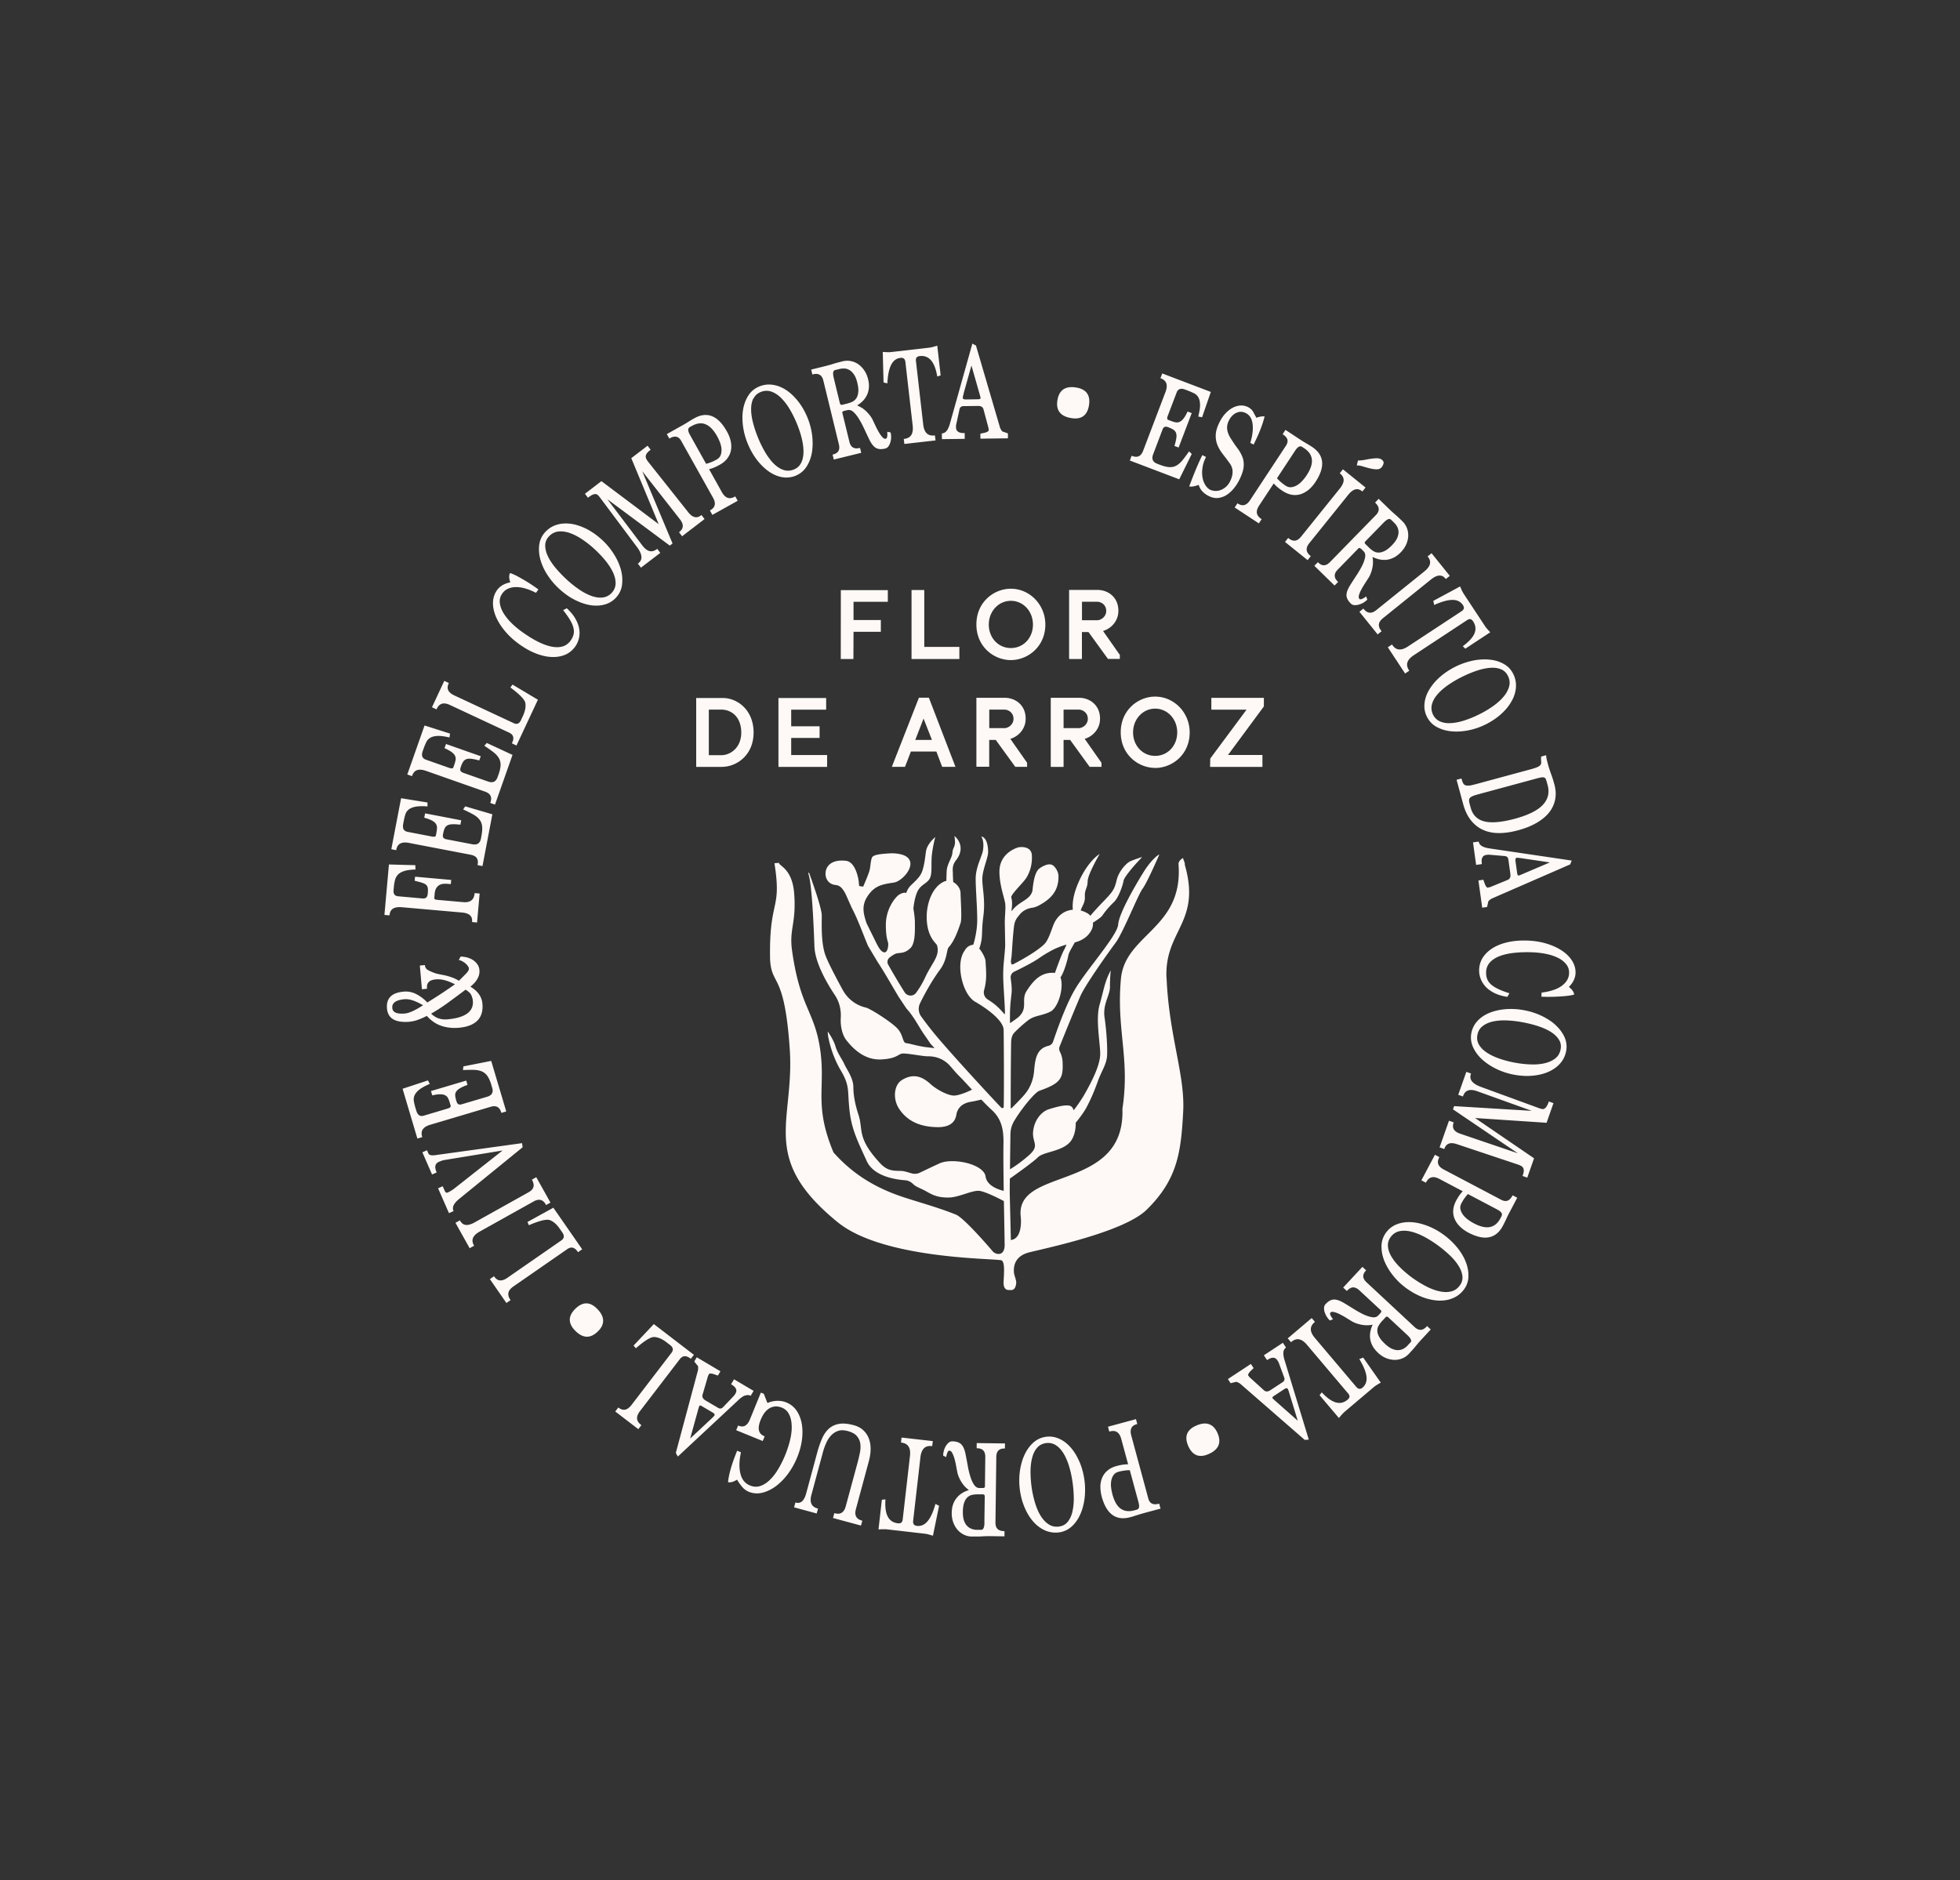 <svg id="Calque_1" xmlns="http://www.w3.org/2000/svg" viewBox="0 0 325.76 312.5"><rect x="0" y="0" width="325.76" height="312.5" fill="#333333" stroke="none"/><path d="M147.56 100.02v-1.94h-7.81l-.01 11.37v.08h2.1l.02-4.52h4.54v-1.96h-4.54v-3.03h5.7zm11.89 7.5h-5.83v-9.45h-2.12v11.46h7.95v-2.01zm2.83-3.73c0 3.71 2.91 5.92 5.72 5.92s5.74-2.21 5.74-5.91c0-3.28-2.58-5.95-5.74-5.95-2.81 0-5.72 2.22-5.72 5.93zm5.73-3.93c2.06 0 3.67 1.74 3.67 3.95s-1.58 3.9-3.67 3.9-3.67-1.71-3.67-3.9 1.61-3.95 3.67-3.95zm9.7 9.59v.08h2.11v-4.48h1.09l3.22 4.44.02.03h1.97v-.67l-2.79-3.98c1.25-.36 2.55-1.55 2.55-3.36 0-2.27-1.74-3.46-3.46-3.46h-4.73v11.38zm2.11-9.44h2.49c.75 0 1.55.54 1.55 1.53 0 .91-.81 1.55-1.53 1.55h-2.5v-3.08zm-59.71 16h-4.4v11.45h4.22c2.58 0 5.32-2 5.32-5.71s-2.65-5.74-5.14-5.74zm-.26 9.51h-2.04v-7.58h2.07c1.65 0 3.32 1.18 3.32 3.83 0 2.44-1.73 3.75-3.35 3.75zm17.46-7.57v-1.94h-7.93v11.45h8.09v-1.97h-5.97v-2.84h4.72v-1.94h-4.72v-2.76h5.81zm15.42-1.99l-4.46 11.38-.04.11h2.18l.1-.25c.23-.58.46-1.19.68-1.76l.2-.53h4.24l.96 2.54h2.21l-4.4-11.44-.02-.05h-1.63zm2.16 7.02h-2.77l1.38-3.55 1.39 3.55zm9.52 4.48v-4.48h1.09l3.22 4.44.02.03h1.97v-.67l-2.79-3.98c1.25-.36 2.55-1.55 2.55-3.36 0-2.27-1.74-3.46-3.46-3.46h-4.73v11.38l.01.08h2.11zm0-9.52h2.49c.75 0 1.55.54 1.55 1.53 0 .91-.81 1.55-1.53 1.55h-2.5v-3.08zm10.25 9.52h2.11v-4.48h1.09l3.22 4.44.02.03h1.97v-.67l-2.79-3.98c1.25-.36 2.55-1.55 2.55-3.36 0-2.27-1.74-3.46-3.46-3.46h-4.73v11.38l.01.08zm2.1-9.52h2.49c.75 0 1.55.54 1.55 1.53 0 .91-.81 1.55-1.53 1.55h-2.5v-3.08zm15.23 9.7c2.82 0 5.74-2.21 5.74-5.91 0-3.28-2.58-5.95-5.74-5.95-2.81 0-5.72 2.22-5.72 5.93s2.91 5.92 5.72 5.92zm0-9.86c2.06 0 3.67 1.74 3.67 3.95s-1.58 3.9-3.67 3.9-3.67-1.71-3.67-3.9 1.61-3.95 3.67-3.95zm18.07-.36v-1.43h-8.73v1.96h5.85l-6.02 8.11-.01.02-.03 1.38h8.7v-1.98h-5.72l5.94-8.04.02-.02zm-16.19 45.08c-.14-3.38.9-5.55 1.92-7.65 1.39-2.88 2.7-5.61 1.13-11.11.03-.23-.07-.48-.16-.71-.04-.11-.09-.22-.11-.32l-.03-.11-.09.06c-.43.28-.57.53-.66.83v.06c.48 6.13-2.39 9.02-5.18 11.81-2.11 2.11-4.1 4.11-4.39 7.35-.36 3.95-.05 7.09.25 10.12.35 3.56.69 6.93 0 11.46.27 7.75-5.28 9.8-10.18 11.61-3.86 1.42-7.19 2.65-6.71 6.4 0 .02.24 2.17-.63 3.24-.26.32-.61.51-1.02.56l-.19-7.84c0-.67.01-1.49.02-2.37 1.46-1.03 3.96-2.83 4.69-3.56.39-.39 1.18-.62 2.03-.87 1.26-.37 2.68-.8 3.44-1.84.53-.74.81-1.81.79-3.02.55-.67 1.29-1.63 1.75-2.47.88-1.63 1.47-3.14 1.97-4.54.2-.56.44-1.06.66-1.54.4-.85.77-1.65.83-2.58.08-1.45-.1-4.2-.42-6.39-.19-1.31.17-2.34.48-3.26.21-.62.42-1.2.42-1.79 0-1.4.09-2.31.09-2.32l.04-.44-.2.4c-.59 1.19-.84 2.19-1.16 3.46-.14.55-.29 1.17-.5 1.88-.47 1.66-.24 4.04-.05 5.96.08.86.16 1.6.16 2.16 0 1.79-1.2 4.21-2.38 6.35-.68 1.23-1.46 2.32-2.03 3.05-.08-.21-.16-.38-.25-.49-.47-.63-2.15-.21-3.9.33-1.14.36-2.4 1.73-2.59 3.68-.07.67.06 1.16.17 1.58.21.81.35 1.34-1.01 2.51-1.35 1.16-2.42 1.86-3.01 2.2.03-2.23.06-4.57.08-5.88.01-.75.23-1.49.62-2.15 1.28-2.14 3.47-4.77 4.17-5.01 3.54-1.24 3.99-2.05 3.88-4.63 0-.63-.16-1.3-.44-1.85-.15-.29-.17-.6-.06-.88.75-1.88 2.83-6.98 3.49-8.47.79-1.77 4.43-6.92 5.81-8.77.69-.92 1.79-3.34 2.76-5.47.73-1.61 1.42-3.12 1.73-3.52.71-.92 2.61-5.29 2.69-5.47l.1-.24-.22.14s-1.09.69-2.4 2.8c-.42.67-4.08 6.58-4.23 8.74-.08 1.1-2.01 3.64-3.87 6.1-1.21 1.6-2.47 3.26-3.24 4.55-1.1 1.83-2.38 4.87-3.71 8.81-.11.34-.4.59-.76.68-1.93.46-2.22 2.09-2.39 4.18-.12 1.45-.64 2.77-1.51 3.83-.61.74-1.97 2.1-2.24 2.36-.04.04-.08.02-.09.02-.01 0-.05-.03-.05-.08 0-3.16.02-7.66.07-10.8 0-.7.18-1.3.46-1.61.65-.72 1.75-1.67 2.42-2.18.58-.43 1.23-.61 1.92-.79.62-.17 1.26-.34 1.91-.71l.03-.02c1.35-1.08 2.01-4.21 1.46-5.57.05-.06.09-.12.13-.19.51-.83 1.05-2.72 1.19-3.5.06-.35.4-.94.75-1.57.1-.18.21-.37.31-.55 1.28-.34 2.17-.97 2.72-1.95.23-.41.34-.87.3-1.34.6-.37 1.34-.86 1.56-1.18a14.3 14.3 0 011.9-2.21c.85-.79 1.52-2.9 1.63-3.57.12-.71 2.12-2.9 2.14-2.92l.96-1.04-.3.1s-1.12.37-1.68.62c-.59.26-1.89 1.57-2.27 3.14-.36 1.51-.59 1.88-2.27 3.61-.76.79-1.47 1.56-2.1 2.31-.14-.18-.31-.32-.51-.43-.35-.2-.71-.35-1.09-.45.08-.27.19-.5.3-.73.21-.44.43-.89.39-1.56-.03-.64.09-.99.22-1.36.12-.32.24-.66.24-1.19 0-1.08 1.81-4.22 1.83-4.25l.18-.3-.29.19s-2.06 1.41-3.52 5.22c-.55 1.44-.77 2.73-.66 3.86-.32.02-.64.09-.93.19-1.04.37-1.86 1.21-2.31 2.37-.07.17-.14.37-.22.59-.3.82-.71 1.95-1.18 2.46-1.27 1.35-4.62 3.12-5.28 3.45-.05.03-.16.06-.23 0-.07-.05-.22-.26-.07-1.04.04-.22.08-.79.13-1.59.07-1.07.17-2.54.33-3.79.07-.52.27-1.02.6-1.44.24-.3.5-.62.62-.72.47-.43 1.08-.71 1.77-.81.39-.06.74-.18 1.1-.37 1.69-.91 3.39-2.22 3.28-5-.03-.64-.59-1.62-1.16-1.8-.62-.2-1.58.29-2.07.7-.55.46-.91 1.66-1.08 3.58-.19.91-.87 1.36-1.66 1.87-.59.38-1.26.82-1.76 1.52-.02.02-.04.02-.05.01-.01 0-.03-.02-.03-.05.1-.6.18-1.46-.03-2.18-.08-.28.74-1.19 1.39-1.92.48-.53.93-1.03 1.14-1.38.67-1.11.97-2.37.89-3.72-.03-.49-.23-.85-.6-1.08-.58-.36-1.37-.27-1.54-.24s0 0-.02 0h-.02c-.19.05-1.23.35-2.09 1.22-.76.78-1.14 1.76-1.12 2.93.02 1.56.41 2.99.69 4.04.14.53.25.95.28 1.24.05.49.01 1.06-.02 1.65-.03.43-.05.88-.06 1.34l.07 3.91c-.05.87-.12 1.54-.17 2.13-.1.98-.18 1.82-.16 3.19.01.69.07 1.64.13 2.65.07 1.18.15 2.41.16 3.39 0 .03-.02.04-.03.04 0 0-.03.01-.05-.01-.14-.14-.27-.28-.4-.43-.52-.56-1.11-1.2-2.37-1.98-.53-.32-.78-.96-.62-1.55.44-1.58.37-2.74.27-4.35l-.03-.51c-.02-.41-.48-1.39-1.04-2.06.03-.07.05-.15.08-.23.33-1.03.36-1.66.39-2.53.02-.64.05-1.43.21-2.64.23-1.74.08-3.23-.05-4.43-.08-.79-.16-1.48-.11-2.06.06-.77.32-1.61.54-2.35.22-.73.41-1.35.41-1.83-.02-2.22-.91-2.49-.95-2.5l-.19-.05.09.17c.37.67.29 1.87.12 2.46-.09.3-.22.65-.35 1.01-.35.94-.79 2.1-.79 3.39 0 .85.06 1.94.12 3.1.07 1.28.14 2.61.14 3.73 0 1.94-.55 3.8-.65 4.11-.91.16-1.18.57-1.45 1-.03.05-.06.09-.09.14-.68 1.03-.82 2.84-.35 4.73.43 1.75 1.27 3.12 2.26 3.66.05.03 4.64 2.59 4.67 4.66.05 3.68.07 10.53.01 12.75 0 .12-.08.19-.15.21-.07.03-.17.03-.26-.06-1.78-1.86-7.8-8.38-10.61-11.7-.91-1.07-1.79-2.2-2.7-3.46-.46-.64-.53-1.48-.18-2.2.74-1.5 1.91-3.68 3.32-5.59.77-1.04.99-2.08 1.15-2.84.09-.41.15-.73.28-.86 1-1.08 1.67-3.1 1.95-3.95l.03-.08c.19-.56.11-2.25.05-3.61-.02-.56-.05-1.04-.05-1.36 0-.7-.51-1.47-1.22-1.84-.03-.47-.06-1.07-.06-1.37 0-.11 0-.22-.01-.33-.03-.57-.05-1.17.55-1.95 1.74-2.25-.09-3.85-.11-3.86l-.17-.14.03.22c.16 1.03 0 1.39-.15 1.73-.09.21-.19.43-.21.79-.02.4-.21.84-.42 1.3-.24.55-.52 1.17-.54 1.84-.03.68-.04 1.22-.05 1.57-.12.02-.22.05-.32.09-2.03.87-2.95 3.66-2.95 5.87 0 2.76 1.06 3.95 1.51 4.46.1.11.18.21.2.26.38 1.26-.16 2.17-.91 3.42-.33.56-.71 1.19-1.05 1.94-.4.88-.91 1.74-1.5 2.55-.22.3-.55.47-.92.47h-.04c-.38-.01-.74-.21-.95-.54-.91-1.43-1.8-2.94-2.74-4.6-.22-.39-.12-.9.23-1.18.49-.38.89-.62 1.17-.68.16-.04.32-.05.49-.07.53-.06 1.07-.11 1.81-.82.77-.74.75-2.72.74-3.91v-.33c0-.67-.12-1.53-.25-2.33 0-.02.17-1.9.74-2.96.3-.55.7-.86 1.1-1.15.36-.27.7-.52.9-.93.27-.53.27-1.38.27-2.27 0-.55 0-1.13.07-1.67.16-1.39.49-2.64.5-2.65l.07-.25-.2.17s-1.19 1.03-1.36 2.21c-.03.21-.06.41-.08.61-.12.89-.22 1.66-.5 2.54-.27.89-.84 1.44-1.55 2.13-.14.13-.28.27-.43.42-.3.29-.54.71-.74 1.23-.12-.06-.23-.08-.33-.06-.64.08-1.12.55-1.14.57-.02.02-1.9 1.77-1.9 4.81 0 1.18.12 2.12.34 2.81.04.12.06.24.06.37-.02.76-.22 1.26-.54 1.34-.34.08-.78-.31-1.16-1.01-.11-.2-.21-.4-.31-.59l-1.6-3.24c-.55-1.67-.86-2.98.23-4.57 1.12-1.64 2.31-1.89 4.31-2.18.54-.08 1.24-.52 1.82-1.16.63-.69.97-1.44.93-2.05-.04-.72-.6-1.59-3.03-1.66-2.3.1-3.21.3-3.37.75-.14.39-.19.8-.24 1.21-.05.37-.09.75-.21 1.09-.24.73-.55 1.45-.85 2.15l-.15.35-.67-.11c-.03-.36-.05-.73-.12-1.09-.12-.69-.64-2.94-2.07-3.1-2.18-.24-2.95.69-3.21 1.27-.35.77-.19 1.74.37 2.26.42.39.77.44 1.1.49.51.08 1 .16 1.71 1.56l.99 2.23c.72 1.36 1.29 2.8 1.89 4.31.26.66.53 1.34.82 2.03l1.58 2.64c.81 1.23 1.56 2.51 2.35 3.86l1.12 1.9 1.33 2 .02.02c.83.9 1.48 1.98 2.06 2.93.22.37.43.71.63 1.02l1.31 1.91s.02.02.02.03c.22.22.43.45.64.68-.37-.05-.78-.09-1.21-.14-.89-.1-1.73-.3-2.4-.46-.44-.11-.83-.2-1.11-.23-.31-.04-.43-.38-.59-.85-.16-.47-.37-1.05-.85-1.57-.98-1.06-4.5-3.33-5.31-3.51-.05-.01-.11-.03-.18-.04a5.892 5.892 0 01-3.6-2.85c-1.09-1.99-2.47-4.61-2.9-5.81-.65-1.83-.62-4.44-.6-6v-.6c0-1.26-1.76-6.13-2.07-6.98-.01-.04-.03-.08-.04-.12l-.15.06s.02.05.04.12c.43 1.27.76 5.32 1 12.05.09 2.61 1.9 5.86 3.41 8.13.72 1.08 1.05 2.38.97 3.75-.07 1.07.13 2.67.88 3.66 1.67 2.17 3.53 3.27 5.53 3.27h.26c1.8-.09 2.44-.45 2.91-.72.28-.16.47-.27.82-.27.52 0 1.45.14 2.26.26.7.1 1.35.2 1.7.2.18 0 .37 0 .55.02 1.27.07 2.47.66 3.29 1.62.36.41.71.82 1.08 1.24l.88.89c.57.61 1.1 1.18 1.61 1.74l.04.04-.03.02s-1.93.96-2.96.96-2.89-.99-3.9-1.91c-1.1-1-2.64-1.98-4.76-.67-.53.32-.91.91-1.07 1.64-.23 1.05 0 2.24.62 3.16 1.33 2 3.41 2.99 6.35 3.03 1.86.03 2.92-.67 3.15-2.06.27-1.61 1.64-2.04 2.44-2.16.33-.05.9-.17 1.71-.36.65.69 1.21 1.24 1.75 1.74 1.67 1.53 1.98 3.38 1.93 5.67-.03 1.32-.01 3.86.04 7.76-.77-.18-2.78-.79-3.01-2.38-.08-.59-.56-1.14-1.39-1.59-1.8-.99-4.78-1.27-6.26-.6-1.18.54-2.8 1.32-3.26 1.54-.31.15-.65.22-1.01.19-.24-.02-.49-.1-.79-.19-.44-.13-.93-.29-1.5-.29-1.53 0-2.34-.19-3.44-1.4-1.45-1.6-2.26-2.81-2.7-4.06-.24-.69-.31-1.28-.39-1.91-.07-.61-.15-1.24-.39-1.97-.55-1.64-.85-3.27-.85-4.58 0-1.12-.59-2.17-1.07-3.02-.16-.28-.31-.54-.41-.77-.15-.34-.35-.67-.56-1.03-.35-.59-.7-1.19-.91-1.9-.33-1.14-1.15-2.3-1.15-2.31l-.15-.21v.25c0 .52.56 3.51 2.13 6.16 1.17 1.97 1.22 2.82 1.31 4.53.03.55.07 1.18.15 1.97.3 2.97 1.15 4.83 2.44 7.65.14.3.28.61.43.94 1.12 2.48 4.51 3.08 6.42 3.22.48.03.95.27 1.36.68.26.26.69.46 1.18.69.32.15.65.3.98.49 1.1.63 1.9 1.01 3.64 1.01.87 0 1.84-.31 2.78-.61.94-.3 1.84-.59 2.45-.49 1.14.18 3.63 1.49 4 1.69.02 1.16.04 2.29.06 3.33.03 1.52.05 2.82.06 3.68.07 1.16-.32 1.57-.65 1.71-.45.18-1.05-.04-1.32-.36-.19-.23-4.72-5.55-6.12-6.11-1.99-.81-4.08-1.45-6.11-2.08-.78-.24-1.6-.49-2.39-.75-4.97-1.6-8.73-3.99-11.85-7.51l-.01-.02c-2.12-5.09-2.04-8.06-1.96-11.2.05-2.02.1-4.11-.41-6.88-.42-2.29-1.07-3.8-1.74-5.4-.95-2.22-2.02-4.75-2.76-9.99-.26-1.8-.09-2.91.11-4.21.2-1.32.43-2.82.23-5.39-.24-2.98-1.46-4.01-2.12-4.56-.2-.17-.37-.31-.4-.42l-.02-.06-.72.06v.09c.65 4.19.36 5.54-.04 7.4-.35 1.64-.79 3.68-.7 8.42.07 1.75.44 2.47.9 3.37.77 1.49 1.82 3.53 2.37 11.62.23 3.33-.07 6.25-.33 8.83-.69 6.82-1.24 12.2 8.31 19.95 6.25 5.08 19.94 5.86 25.09 6.15.99.06 1.71.1 2.02.15.62.1.55 1.6.49 2.81-.02.36-.04.69-.04.98 0 .94.45 1.15.82 1.17h.14c.07 0 .15.01.23.01.39 0 .81-.15.91-1.19.02-.23-.09-.61-.2-.98-.08-.28-.17-.57-.18-.75-.1-1.19.24-2.73 2.46-3.33.31-.08.85-.21 1.54-.37 4.41-1.04 14.74-3.48 18.05-6.73 5.13-5.03 5.72-9.52 6.08-16.34.16-3.05-.43-6.18-1.12-9.81-.67-3.54-1.44-7.55-1.64-12.35zm-25.89.1c-.06-.46.17-.9.59-1.1 1.1-.53 3.08-1.52 4.1-2.23.64-.45 1.35-.89 2.16-1.32.67-.36 1.45-.67 2.43-.96-.17.41-.3.69-.38.83-.44.76-1.39 3.43-1.54 3.88-2.19-.18-3.47 1.07-4.71 3-.43.67-.43 1.3-.42 1.92 0 .78 0 1.52-.84 2.33-.24.23-.52.42-.87.67-.16.11-.34.23-.54.38-.03.02-.05 0-.06 0 0 0-.04-.02-.04-.06v-.49c0-1.39-.01-2.03.25-4.22.11-.9-.02-1.82-.13-2.63zM64.75 152.07c.09-.98.76-1.4 2.08-1.28l9.98.88c1.19.11 1.73.6 1.65 1.5v.08l.83.08.42-4.74v-.08l-.83-.07v.07c-.05.53-.23.91-.55 1.15-.31.24-.78.33-1.36.28l-4.2-.37c-.38-.03-.51-.11-.56-.17a.169.169 0 01-.03-.1l.06-.74c.04-.42.14-.75.29-.98s.33-.4.54-.5c.21-.11.43-.17.66-.18.25-.02.47-.01.67 0l.53.05.06-.7-5.93-.53h-.08l-.06.68h.06c.49.13.86.22 1.14.31.28.09.51.2.66.32.15.12.25.28.3.47.05.2.06.48.03.82l-.02.24c-.05.57-.32.81-.85.77l-4.04-.36c-.58-.05-.84-.37-.79-.98l.04-.48c.04-.48.11-.88.2-1.24.09-.35.26-.65.49-.9.24-.25.58-.45 1.02-.59.44-.15 1.06-.23 1.82-.26h.07l-.02-.72-4.39-.12-.74 8.31v.08l.83.07v-.07zm19.07-47.31c.65.81 1.47 1.58 2.44 2.28.88.64 1.79 1.16 2.69 1.52.91.37 1.78.58 2.61.63.13 0 .26.01.39.01.68 0 1.31-.11 1.89-.34.69-.27 1.27-.73 1.73-1.35a3.91 3.91 0 00.69-3.01c-.09-.55-.31-1.11-.63-1.68-.32-.56-.79-1.13-1.38-1.68l-.04-.04-.62.31.06.07c.49.63.88 1.19 1.15 1.66.28.48.45.92.53 1.31.08.38.07.74-.02 1.07-.09.32-.25.65-.49.98-.37.5-.84.83-1.41.97-.58.14-1.23.13-1.93-.04-.71-.16-1.49-.47-2.31-.9-.82-.43-1.68-.98-2.56-1.62-.63-.46-1.21-.96-1.74-1.5s-.95-1.09-1.27-1.65c-.31-.55-.49-1.11-.54-1.64-.04-.53.1-1.03.44-1.5.46-.64 1.17-.99 2.11-1.04h.22c.9 0 1.98.31 3.19.92l.06.03.41-.56-.06-.04c-.52-.38-1.06-.75-1.61-1.09-.51-.32-.99-.6-1.42-.84-.43-.24-.78-.42-1.06-.54-.38-.17-.49-.19-.53-.2h-.05l-.02.05c-.16.37-.14.87.07 1.48-.97.19-1.71.62-2.19 1.28-.41.57-.64 1.23-.68 1.96s.11 1.51.42 2.31c.32.8.8 1.61 1.46 2.42zm13.96-22.08c.28-.22.53-.37.72-.46.19-.08.36-.11.5-.1.14.02.26.07.35.15.1.09.2.2.3.33l6.3 8.43c.84 1.18.88 2.03.13 2.6l-.06.05.51.67 3.15-2.41.06-.05-.51-.67-.06.05c-.37.28-.73.39-1.08.35-.44-.06-.89-.38-1.33-.96l-5.82-7.69 10.34 7.68.05.03.45-.35-5.04-12.02 6.27 8c.33.43.49.82.47 1.17-.02.34-.21.65-.56.93l-.06.05.51.67 3.67-2.81.06-.05-.51-.67-.06.05c-.33.25-.65.36-.97.31-.4-.05-.81-.35-1.21-.87l-6.63-8.35c-.11-.14-.21-.29-.29-.44a.871.871 0 01-.11-.44c0-.15.06-.3.17-.48.11-.17.31-.37.59-.58l.06-.05-.51-.67-2.71 2.07 4.56 10.97L100 80l-.04-.03-2.74 2.1.51.67.06-.05zM71.52 186.94l10.02-2.98c.92-.28 1.5.04 1.77.94l.02.07.81-.24-2.5-8.4-4.57.9h-.05l-.07.62h.09c.64-.03 1.23-.04 1.74-.03.49.01.92.1 1.29.25.36.15.67.4.92.74.25.35.48.85.67 1.49l.14.48c.12.39.11.71-.03.96s-.41.44-.81.55l-4.22 1.25c-.23.07-.41.06-.55-.01-.13-.07-.24-.22-.3-.43l-.06-.18c-.1-.32-.15-.61-.17-.84-.02-.22.03-.43.15-.63.12-.19.32-.38.6-.55.28-.17.69-.36 1.22-.56l.07-.03-.21-.71-5.79 1.72-.07.02.21.71h.07c.54-.13 1-.19 1.34-.17.34.01.6.08.8.2.19.11.34.27.43.47.1.2.19.43.26.69l.16.53c.02.07.09.3-.5.48l-3.96 1.18c-.62.19-1.03-.09-1.25-.83l-.13-.43c-.12-.39-.21-.77-.27-1.12-.06-.33-.03-.66.1-.97.13-.31.38-.63.76-.94.38-.31.96-.63 1.71-.96l.07-.03-.3-.58-4.15 1.37-.07.02 2.46 8.28.81-.24-.02-.07c-.29-.98.15-1.63 1.35-1.99zm-3.02-58.01c.15-.43.39-.73.71-.88.39-.18.91-.16 1.56.06l9.86 3.47c.45.16.75.39.9.69.14.29.13.67-.02 1.11l-.03.07.79.28 2.89-8.2.02-.06-4.22-1.96-.05-.02-.41.46.07.05c.55.36 1.03.7 1.42 1 .39.3.69.62.9.96.2.33.31.72.31 1.14s-.11.96-.33 1.59l-.17.47c-.27.77-.78 1.01-1.57.74l-4.15-1.46c-.44-.16-.58-.43-.43-.86l.06-.18c.11-.31.23-.58.36-.78.12-.19.29-.33.49-.42.21-.09.48-.12.8-.09.33.03.78.12 1.32.26l.07.02.25-.7-5.7-2.01-.07-.03-.25.7.06.03c.51.23.91.45 1.18.66.26.21.44.42.53.63.09.21.11.42.07.64-.04.22-.1.45-.19.71l-.18.52c-.02.07-.06.12-.12.14-.12.05-.3.04-.56-.05l-3.89-1.37c-.61-.22-.78-.67-.53-1.41l.15-.42c.13-.37.28-.73.44-1.07.15-.31.37-.55.66-.73.29-.18.68-.28 1.17-.31.5-.03 1.15.05 1.95.23l.08.02.1-.64-4.17-1.33-.07-.02-2.84 8.07-.03.07.79.28.02-.07zm4.08-11.1c.21-.46.5-.75.86-.86.36-.11.8-.05 1.31.19l9.87 4.61c.33.15.55.36.64.61.11.29.06.66-.15 1.1l-.03.07.76.36 3.56-7.61-4.16-2.48-.06-.03-.35.47.06.05c1.48 1.1 2.29 1.94 2.42 2.5.06.3.05.64-.01 1-.06.36-.2.77-.4 1.21l-.31.67c-.14.3-.31.49-.51.57-.2.08-.44.06-.71-.07l-9.87-4.61c-1.02-.48-1.33-1.13-.93-1.99l.03-.07-.76-.35-2.01 4.31-.03.07.76.36.03-.07zm-4.44 51.98c.42-.04.89-.15 1.4-.34.49-.18.96-.39 1.4-.62.73.81 1.55 1.37 2.44 1.66.69.23 1.42.34 2.18.34.23 0 .46-.01.69-.03 2.82-.25 4.14-1.6 3.93-4-.1-1.15-.77-2.1-2-2.83 1.08-.86 1.59-1.78 1.5-2.74-.03-.38-.15-.71-.35-.99-.2-.28-.45-.52-.73-.7-.28-.18-.6-.32-.96-.42-.35-.09-.7-.14-1.03-.15h-.05l-.31.57.1.02c.12.02.27.08.45.17.18.1.36.21.52.34.16.13.3.28.42.44.11.16.18.31.19.46.02.22-.14.5-.48.84-.34.35-.73.74-1.17 1.18-.37-.22-.74-.4-1.09-.53a10.8 10.8 0 00-1.03-.32c-.3-.07-.6-.13-.92-.19-.32-.06-.59-.12-.83-.19-.5-.17-.93-.35-1.26-.54-.32-.18-.49-.43-.52-.77v-.07l-.85.08.34 3.87v.07l.85-.08v-.08c-.05-.45.05-.79.29-1.04s.63-.39 1.16-.44c.49-.04 1.02 0 1.56.16.52.14 1.06.36 1.63.66-.78.55-1.56 1.08-2.33 1.59-.78.51-1.54.99-2.26 1.43a6.855 6.855 0 00-1.77-1.36c-.67-.36-1.41-.52-2.19-.44-.98.09-1.7.36-2.16.83-.46.47-.66 1.13-.58 1.97.07.84.43 1.45 1.07 1.81.63.36 1.54.49 2.72.39zm6.34-3.17c.97-.71 1.95-1.43 2.9-2.15.48.29.8.58.94.89.15.32.24.65.27.97.16 1.77-1.26 2.81-4.21 3.07-1.08.1-2-.22-2.72-.95.99-.56 1.93-1.18 2.82-1.83zm-8.73 1.66c-.34-.15-.52-.4-.55-.76-.08-.86.61-1.34 2.08-1.47h.2c.74 0 1.69.34 2.83 1.01-1.3.85-2.31 1.31-3 1.37-.68.06-1.2.01-1.56-.14zm.11-27.06c.19-1.01.89-1.38 2.12-1.14l10.27 1.97c.47.09.81.28.99.55.18.27.23.64.14 1.1v.07l.81.16 1.63-8.54v-.07l-4.5-1.32-.34.51.08.04c.59.27 1.12.54 1.56.78.43.24.78.51 1.03.82.25.3.41.67.47 1.08.06.43.03.97-.09 1.62l-.09.49c-.08.4-.23.68-.47.84-.24.16-.57.2-.98.12l-4.32-.83c-.46-.09-.63-.34-.55-.78l.04-.19c.06-.33.14-.61.24-.82.09-.21.23-.37.42-.49.2-.12.45-.19.78-.21.34-.02.79 0 1.35.06h.07l.14-.72-5.94-1.14h-.07l-.14.71.07.02c.54.15.97.31 1.26.48.29.16.5.34.62.54.12.19.17.4.17.62 0 .23-.03.48-.08.74l-.1.54c-.02.1-.08.16-.17.19-.11.04-.28.04-.49 0l-4.05-.78c-.29-.06-.5-.18-.62-.36-.15-.22-.18-.54-.11-.95l.08-.44c.08-.4.17-.78.27-1.12.1-.33.28-.6.54-.82.26-.22.63-.38 1.11-.48.48-.1 1.14-.12 1.96-.06h.08v-.65l-4.32-.7h-.07l-1.61 8.4v.07l.81.16v-.07zm178.89-31.43c-.97.21-1.93.54-2.84.99-.98.49-1.85 1.07-2.6 1.73-.75.67-1.34 1.38-1.78 2.12-.44.74-.7 1.51-.77 2.27-.08.77.05 1.51.4 2.21.37.74.92 1.32 1.65 1.71.72.39 1.54.63 2.44.71.25.02.51.04.78.04.66 0 1.34-.07 2.05-.21.98-.2 1.92-.52 2.81-.96 1-.5 1.89-1.09 2.62-1.76.74-.67 1.32-1.38 1.73-2.13.42-.74.66-1.51.71-2.29.06-.78-.09-1.53-.45-2.24-.36-.72-.9-1.29-1.61-1.67-.7-.39-1.5-.62-2.38-.7-.87-.08-1.81-.02-2.79.18zm3.28 1.17c.52 0 1 .08 1.42.25.51.2.91.57 1.17 1.1.29.58.36 1.16.21 1.74-.15.58-.46 1.16-.92 1.71s-1.05 1.08-1.75 1.58c-.71.5-1.48.96-2.29 1.36-.86.43-1.72.78-2.54 1.04-.82.26-1.57.4-2.24.43-.68.04-1.27-.07-1.77-.29-.49-.22-.88-.59-1.14-1.11-.26-.53-.33-1.08-.21-1.63.12-.55.41-1.11.85-1.64.44-.54 1.03-1.07 1.74-1.58.71-.5 1.52-.99 2.43-1.44.81-.4 1.63-.75 2.44-1.02.8-.27 1.55-.43 2.23-.48.13-.01.26-.02.39-.02zm-9.65-10.43l.08-.04c1.19-.53 2.18-.8 2.94-.8h.04c.76 0 1.33.3 1.71.87.13.2.18.39.14.55-.04.17-.17.33-.39.47l-8.88 5.84c-.57.38-1.08.55-1.52.5-.43-.04-.8-.3-1.1-.76l-.04-.06-.7.46 2.87 4.36.7-.46-.04-.06c-.62-.94-.36-1.76.79-2.52l8.87-5.84c.2-.13.38-.18.54-.15.16.03.32.16.45.37.85 1.3.31 2.63-1.65 4.07l-.07.05.42.42 4.07-2.68.08-.05-.06-.06c-.18-.19-.34-.37-.49-.54-.16-.18-.29-.37-.41-.55l-3.42-5.19c-.11-.16-.21-.35-.31-.55a11.7 11.7 0 01-.29-.65l-.03-.08-4.46 2.4.15.66zm12.27 45.67l-2.71 1.11c-.15.07-.29.12-.39.14-.12.02-.21.04-.26.06-.06.01-.13-.02-.2-.08a1.13 1.13 0 01-.2-.29 4.08 4.08 0 01-.17-.42l-.04-.11c-.04-.12-.08-.24-.12-.35l-.02-.06-.82.12.62 4.45v.07l.82-.11v-.05c.08-.29.13-.52.16-.68.04-.2.06-.24.08-.25.04-.06.16-.18.51-.41l13.03-5.68h.03l.25-.65-13.67-2.02c-.53-.08-.94-.2-1.24-.38-.29-.17-.46-.4-.53-.68l-.02-.07-.94.13.51 3.67v.07l.96-.13v-.07c-.07-.45-.04-.8.09-1.04s.35-.38.68-.42c.25-.04.44-.04.58-.02l2.44.21c.37.03.57.22.62.59l.33 2.38c.07.5-.07.82-.41.98zm1.29-3.57s.08-.07.14-.08h.12c.13 0 .33.02.66.07l4.73.7-4.46 1.9c-.5.22-.66.27-.71.28-.04 0-.08 0-.12-.03-.05-.04-.11-.12-.14-.35l-.28-2.01c-.03-.22-.01-.39.05-.47zm-24.33-40.82c-.34-.04-.66-.24-.96-.62l-.05-.06-.66.53 2.98 3.7.05.06.66-.53-.05-.06c-.31-.38-.44-.74-.4-1.08.04-.35.26-.69.66-1.01l8-6.45c.51-.41.98-.63 1.38-.65h.06c.37 0 .69.17.97.52l.05.06.66-.53-2.98-3.7-.05-.06-.66.53.05.06c.32.39.43.79.34 1.19-.09.4-.4.81-.91 1.23l-8 6.44c-.4.33-.79.47-1.14.43zm16.57 28.72c-.27.04-.49.02-.64-.04a.696.696 0 01-.36-.34c-.09-.17-.18-.4-.26-.71l-.02-.07-.81.22 1.08 3.98c.3 1.13.75 2.06 1.32 2.77.57.71 1.26 1.25 2.04 1.59.77.34 1.64.51 2.6.51h.05c.97 0 2.04-.16 3.16-.47 1.16-.31 2.18-.72 3.04-1.22.87-.5 1.57-1.08 2.08-1.72.52-.65.86-1.38 1.01-2.16.16-.79.12-1.64-.13-2.53-.09-.33-.18-.64-.27-.92-.1-.32-.19-.57-.28-.81-.09-.26-.18-.52-.27-.79-.09-.26-.17-.55-.26-.87-.07-.28-.13-.5-.18-.7-.05-.23-.09-.45-.1-.66v-.09l-.84.23v.05c-.02.3-.01.56.01.77.02.19 0 .35-.08.5-.07.14-.22.26-.45.38-.24.12-.62.25-1.13.39l-9.23 2.5c-.45.12-.81.2-1.08.24zm11.35-1.2c.3-.08.55-.13.73-.15.17-.02.31 0 .42.04.1.04.17.11.22.21.05.11.1.26.16.45l.17.62c.33 1.23.06 2.32-.79 3.24-.87.94-2.42 1.71-4.62 2.31-2.21.6-3.94.75-5.13.45-1.17-.3-1.93-1.06-2.25-2.25l-.13-.47c-.07-.25-.12-.47-.14-.66a.68.68 0 01.07-.43c.07-.13.21-.24.42-.34.21-.11.51-.21.91-.32l9.97-2.7zm-144.22-56.5c.86-.48 1.48-.34 1.91.43l5.29 9.45c.28.49.36.92.26 1.28-.09.31-.33.58-.71.79l-.07.04.41.74 4.14-2.31.07-.04-.41-.73-.06.04c-.44.25-.84.32-1.2.2-.35-.12-.67-.43-.95-.92l-2.14-3.84c.29-.07.57-.16.85-.28.31-.13.62-.28.92-.45.56-.31 1-.69 1.3-1.11.31-.42.5-.88.58-1.37.08-.49.05-1-.07-1.52-.12-.52-.33-1.04-.62-1.55-.73-1.31-1.56-2.16-2.46-2.52-.91-.37-1.91-.25-2.97.35-.22.12-.41.23-.56.32-.09.06-.19.12-.29.18l-.11.07c-.13.08-.28.18-.45.28-.17.1-.4.24-.72.41l-2.35 1.32-.07.04.42.75.07-.04zm3.32-1.86l.37-.2c.51-.28 1-.43 1.46-.43.28 0 .55.05.81.16.69.28 1.33.94 1.91 1.97.21.38.39.77.53 1.17.13.39.21.76.21 1.11 0 .34-.05.66-.17.94-.12.27-.33.5-.62.66-.34.19-.67.35-.97.46-.29.11-.55.2-.8.26l-2.68-4.8c-.38-.67-.39-1.1-.03-1.3zm99.34 2.07c.08.31 0 .65-.24 1.02l-5.96 9.05c-.59.89-1.25 1.07-2.04.56l-.06-.04-.46.7 4.02 2.64.46-.7-.06-.04c-.42-.28-.67-.61-.73-.97-.06-.37.07-.79.38-1.26l2.42-3.67c.2.23.41.44.64.63.25.21.53.42.82.61.54.35 1.07.57 1.58.65.51.08 1.01.04 1.49-.12.47-.16.91-.42 1.32-.76.4-.35.77-.77 1.09-1.26 1.66-2.52 1.46-4.48-.58-5.83-.23-.15-.41-.27-.54-.34l-.4-.24c-.13-.08-.29-.17-.46-.27-.19-.12-.43-.27-.7-.45l-2.31-1.52-.47.72.06.04c.41.27.66.56.74.88zm2.08 1.13c.12-.02.24 0 .36.08l.35.23c.78.51 1.21 1.15 1.28 1.89.07.74-.22 1.62-.87 2.6-.24.37-.51.7-.8 1.01-.28.3-.58.53-.89.7-.3.16-.61.26-.91.28-.3.03-.59-.06-.88-.25a6.89 6.89 0 01-1.45-1.24l3.02-4.59c.27-.42.53-.65.77-.7zm12.51 9.36l.05.05c.35.34.53.68.54 1.02 0 .33-.15.67-.48 1l-7.62 7.8c-.33.34-.67.52-.99.53h-.04c-.31 0-.62-.15-.93-.46l-.05-.05-.59.6 3.31 3.23.05.05.59-.6-.05-.05c-.68-.66-.68-1.32-.01-2l3.48-3.57s.17-.11.44.16l.35.34c.26.25.35.58.28 1.01-.08.44-.25.92-.51 1.44-.26.51-.58 1.06-.96 1.63-.36.55-.71 1.09-1.04 1.62-.39.62-.59 1.17-.59 1.62 0 .46.25.93.73 1.4.18.17.4.26.66.26h.03c.24 0 .49-.04.74-.12.25-.08.5-.19.73-.34.23-.15.41-.29.54-.43l.03-.03-.19-.53-.08.06c-.52.38-.88.5-1.03.36-.13-.13-.16-.33-.09-.6.08-.29.21-.62.4-.96.18-.35.4-.71.64-1.08.24-.37.44-.69.61-.95.26-.44.46-.98.59-1.6.12-.6.13-1.2.02-1.8.36.19.74.32 1.12.41.4.09.81.11 1.21.07.4-.04.81-.17 1.21-.37.4-.2.78-.49 1.17-.89.38-.39.67-.82.88-1.27.2-.46.32-.92.34-1.38.02-.46-.04-.91-.21-1.34a3.18 3.18 0 00-.75-1.15c-.27-.26-.5-.49-.7-.67-.2-.19-.39-.35-.56-.5-.19-.16-.36-.32-.54-.48-.17-.15-.37-.35-.65-.62l-1.5-1.46-.6.62zm2.37 2.72c.1 0 .2.04.27.11l.55.54c.19.18.35.4.48.65s.2.53.21.84c.01.31-.07.65-.22 1.01-.16.37-.45.76-.84 1.17-.47.49-.9.82-1.28 1-.35.17-.67.25-.97.25h-.05c-.3 0-.58-.1-.83-.25a4.26 4.26 0 01-.72-.58l-.6-.59c-.13-.13-.14-.26-.03-.41l3.07-3.15c.39-.4.72-.61.96-.61zM124.27 73.72c.41 1.01.93 1.92 1.54 2.72.61.79 1.28 1.44 1.98 1.93.71.49 1.46.81 2.21.94a4.036 4.036 0 002.23-.24 3.9 3.9 0 001.83-1.52c.44-.69.74-1.49.89-2.38.14-.88.15-1.84.03-2.83-.13-.99-.38-1.96-.75-2.87-.42-1.04-.95-1.96-1.56-2.74-.61-.78-1.28-1.42-1.99-1.89s-1.46-.77-2.23-.88c-.77-.12-1.54-.02-2.27.28-.75.31-1.35.8-1.79 1.48-.43.67-.73 1.45-.88 2.32-.15.87-.15 1.81-.02 2.79.13.99.4 1.96.78 2.9zm.97-7.48c.24-.5.64-.86 1.18-1.08.6-.25 1.19-.27 1.75-.08.57.19 1.12.54 1.63 1.04.52.51 1 1.13 1.44 1.87.44.73.84 1.54 1.19 2.38.37.91.66 1.78.85 2.61.2.83.28 1.59.26 2.27-.02.67-.16 1.26-.42 1.74-.25.48-.65.83-1.19 1.05-.55.22-1.1.25-1.64.09-.54-.17-1.07-.49-1.58-.97s-.99-1.11-1.45-1.85c-.45-.75-.88-1.6-1.26-2.53-.35-.85-.63-1.69-.84-2.5-.21-.82-.32-1.58-.32-2.26s.12-1.28.36-1.79zm100.37 11.12c.25 0 .57.06.93.17.39.12.78.23 1.15.32.39.09.76.15 1.11.15h.04c.35 0 .62-.12.81-.36.13-.16.23-.36.29-.57.07-.24-.02-.46-.27-.66-.19-.15-.44-.23-.76-.24-.29 0-.62.02-.99.07-.36.05-.73.12-1.09.19-.37.07-.73.1-1.07.11h-.06l-.2.82h.12zm-2.29 2.44c0 .41-.22.88-.63 1.39l-6.44 8c-.32.4-.67.63-1.02.67-.33.03-.7-.1-1.07-.4l-.06-.05-.53.66 3.7 2.98.06.05.53-.66-.06-.05c-.77-.62-.83-1.31-.19-2.11l6.44-8c.82-1.03 1.58-1.24 2.32-.64l.06.05.53-.66-3.7-2.98-.06-.05-.53.66.06.05c.39.32.59.68.59 1.09zm-62.98-6.86v-.96h-.14c-.87 0-1.3-.32-1.31-.96 0-.25.02-.45.06-.58l.52-2.39c.07-.36.29-.54.66-.55l2.4-.03h.03c.49 0 .78.17.89.53l.76 2.83c.05.16.08.29.09.41 0 .11.02.21.03.26 0 .07-.03.13-.11.18-.08.06-.18.12-.31.17-.14.05-.29.09-.44.12-.17.03-.33.06-.47.1h-.06l.01.84 4.57-.06v-.82l-.06-.02c-.28-.1-.5-.18-.66-.23-.19-.06-.23-.09-.24-.11-.05-.05-.16-.18-.34-.56l-4-13.64v-.03l-.61-.33-3.73 13.3c-.14.51-.32.91-.53 1.18-.21.26-.45.41-.74.44h-.07l.01.96 3.78-.05zm-.17-7.59l1.29-4.6 1.33 4.66c.15.53.18.69.19.74 0 .05 0 .2-.41.21l-2.03.03h-.02c-.5 0-.5-.2-.5-.26 0-.15.05-.4.17-.76zm40.78 171.36c-.59-.21-1.31-.13-2.14.24-1.56.68-2 1.82-1.32 3.38.34.78.8 1.29 1.37 1.52.22.09.47.13.73.13.39 0 .83-.1 1.29-.31.83-.36 1.38-.84 1.62-1.42.25-.58.2-1.27-.14-2.05-.34-.78-.81-1.28-1.4-1.48zm2.72-155.72c-.29.23-.6.4-.91.5a2.326 2.326 0 01-1.61-.08c-.3-.15-.58-.41-.8-.76a3.52 3.52 0 01-.48-1.26c-.09-.48-.1-1.02-.02-1.6.08-.58.26-1.17.56-1.77l.03-.07-.61-.31-.03.07c-.3.6-.63 1.33-.98 2.16-.34.82-.73 1.79-1.14 2.9l-.03.09h.1c.22.04.47.01.74-.05.23-.05.47-.12.74-.22.02.06.04.14.08.23.05.15.14.32.26.51.12.18.3.38.51.57.21.19.5.38.84.55.44.22.87.33 1.29.33.09 0 .18 0 .27-.02.5-.06.97-.23 1.41-.51.43-.28.83-.65 1.19-1.09.36-.44.67-.93.92-1.44.41-.83.65-1.54.7-2.13.05-.58-.01-1.13-.2-1.62a6.08 6.08 0 00-.83-1.47c-.36-.47-.73-1.03-1.15-1.69-.32-.51-.51-1.01-.56-1.48-.05-.46.04-.94.28-1.42.31-.62.72-1.05 1.24-1.29s1.03-.23 1.56.03c.65.32 1.02.9 1.14 1.78.12.88 0 1.93-.36 3.12l-.02.06.56.28.03-.07c.41-.83.77-1.62 1.06-2.35.29-.73.53-1.46.71-2.17l.02-.09h-.09c-.38-.03-.81.05-1.27.23-.16-.28-.33-.59-.5-.92-.19-.37-.51-.67-.94-.88-.37-.18-.78-.26-1.2-.24-.43.02-.86.15-1.28.36-.42.22-.82.53-1.2.93s-.72.9-1.01 1.48c-.4.8-.61 1.52-.63 2.12-.02.61.08 1.17.29 1.69.21.51.51 1.02.88 1.49.37.48.76.99 1.14 1.52.33.44.49.92.49 1.42 0 .5-.13 1.03-.4 1.56-.21.43-.47.76-.77 1zm9.63 143.79c.03-.33.16-.59.39-.77l.05-.04-.52-.79-3.16 2.08.53.8.06-.04c.76-.5 1.3-.47 1.66.08.14.21.23.38.27.52l.85 2.3c.13.34.05.61-.26.81l-2.01 1.32c-.42.28-.77.29-1.06.05l-2.17-1.97c-.13-.11-.23-.2-.3-.29-.07-.1-.13-.17-.16-.21-.04-.06-.04-.13 0-.21.03-.1.09-.2.18-.31.08-.11.19-.22.31-.34.1-.09.19-.18.28-.27l.12-.11-.46-.69-3.82 2.51.45.68h.05c.29-.08.52-.13.68-.17.19-.05.24-.04.24-.04h.02c.07.02.23.07.59.29l10.72 9.33.02.02.68-.04-4.03-13.21c-.16-.5-.22-.93-.19-1.28zm.72 6.05c.08.12.17.37.27.73l1.4 4.57-3.63-3.21c-.41-.36-.53-.48-.55-.52-.03-.04-.11-.17.23-.39l1.7-1.12c.19-.12.31-.16.4-.16.12 0 .16.07.18.1zm-21.42 19.1c-.47.13-.86.12-1.15-.03-.29-.14-.49-.43-.6-.85l-2.83-10.46c-.28-1.03.03-1.65.93-1.89l.07-.02-.22-.81-4.65 1.26.22.81.07-.02c.99-.27 1.61.13 1.91 1.22l1.15 4.24c-.3 0-.6.02-.89.06-.33.05-.66.12-1 .21-.62.17-1.14.42-1.53.76-.4.33-.7.74-.89 1.19-.19.46-.3.96-.3 1.49s.07 1.09.22 1.66c.65 2.39 1.84 3.59 3.55 3.59.37 0 .77-.06 1.19-.17.24-.06.45-.12.62-.18.15-.05.3-.1.44-.14.15-.05.32-.1.51-.16.17-.05.41-.12.8-.23l2.67-.72-.23-.83-.07.02zm-3.37.77c-.06.11-.16.18-.3.22l-.41.11c-1.83.49-3.02-.38-3.63-2.66-.11-.42-.19-.84-.23-1.26-.04-.41-.01-.79.06-1.13.08-.33.21-.63.4-.87.19-.24.44-.4.77-.49.38-.1.73-.17 1.05-.21.3-.04.57-.05.81-.05h.03l1.44 5.31c.13.48.14.83.02 1.04zm6.76-171.03l2.06-4.17.02-.05-.44-.43-.05.07c-.37.53-.72 1-1.04 1.4-.31.38-.64.67-.98.87-.32.19-.68.28-1.08.28h-.07c-.43-.01-.96-.14-1.58-.37l-.47-.18c-.38-.14-.63-.35-.75-.61s-.1-.59.05-.98l1.56-4.12c.08-.22.2-.36.34-.42s.32-.06.53.02l.18.07c.32.12.57.25.77.38.19.13.32.29.41.5.08.21.11.48.07.8-.04.33-.14.78-.3 1.32l-.02.07.69.26 2.18-5.72-.69-.26-.03.06c-.24.51-.47.9-.69 1.16-.21.26-.43.43-.64.51-.21.08-.43.1-.64.06-.22-.04-.46-.11-.71-.21l-.51-.19c-.07-.03-.29-.11-.07-.69l1.47-3.86c.1-.28.26-.46.46-.55.24-.11.56-.09.96.06l.42.16c.4.15.75.31 1.06.46.3.15.54.38.71.67s.26.69.28 1.17c.02.49-.08 1.15-.28 1.94l-.02.08.64.12 1.43-4.14.02-.07-8.07-3.07-.3.79.07.03c.96.36 1.21 1.11.76 2.28l-3.72 9.78c-.34.89-.94 1.17-1.83.83l-.07-.03-.3.79 8.12 3.09.06.02zm30.57 145.98l-.64.23.05.08c.68 1.13 1.07 2.1 1.15 2.87.08.75-.14 1.36-.66 1.8-.36.31-.71.27-1.05-.13l-6.86-8.11c-.89-1.05-.91-1.91-.06-2.63l.06-.05-.54-.64-3.92 3.32-.06.05.54.64.06-.05c.85-.72 1.71-.57 2.59.48l6.86 8.11c.31.37.28.69-.1 1.01-1.18 1-2.57.62-4.24-1.15l-.06-.06-.36.47 3.15 3.72.06.07.06-.07c.16-.19.32-.38.48-.55.15-.17.32-.33.49-.48l4.74-4.01c.15-.13.32-.25.51-.37s.39-.24.61-.36l.07-.04-2.88-4.1-.03-.05zm32.01-55.26c-.65-.6-1.43-1.11-2.33-1.54-.9-.43-1.86-.74-2.86-.93-1.08-.21-2.13-.27-3.12-.19-1 .08-1.9.29-2.7.61-.8.33-1.47.78-1.99 1.34-.53.57-.87 1.24-1.02 2-.16.81-.06 1.61.28 2.37.34.75.85 1.44 1.51 2.04.66.6 1.45 1.13 2.36 1.57.91.44 1.85.75 2.82.94.79.15 1.55.23 2.28.23.29 0 .58-.01.87-.04.99-.08 1.89-.3 2.67-.64s1.44-.81 1.96-1.39c.52-.59.85-1.28 1-2.06.15-.79.06-1.57-.26-2.3-.33-.73-.82-1.4-1.47-2zm.81 4.02c-.12.63-.42 1.14-.89 1.51-.48.37-1.07.64-1.77.8-.7.16-1.49.23-2.35.19-.87-.03-1.76-.13-2.65-.3-.96-.18-1.85-.42-2.65-.71-.8-.29-1.49-.63-2.05-1.02-.55-.38-.97-.82-1.24-1.3-.26-.47-.34-1-.23-1.57.11-.58.38-1.06.82-1.42.43-.36 1-.63 1.67-.79.68-.16 1.47-.23 2.34-.2.88.03 1.83.14 2.81.33.89.17 1.75.39 2.56.66.8.27 1.49.59 2.07.96.57.37 1.01.8 1.3 1.28.29.47.37 1 .26 1.58zm-22.24 46.05c-.67.72-1.33.75-2.02.11l-7.98-7.43c-.35-.33-.54-.65-.56-.97-.02-.32.12-.65.43-.98l.05-.05-.62-.58-3.15 3.39-.05.05.62.57.05-.06c.32-.34.65-.53.98-.54.32 0 .67.15 1.02.47l3.65 3.39s.11.17-.15.45l-.33.35c-.25.27-.57.36-1.01.3-.45-.07-.93-.23-1.45-.47-.52-.25-1.08-.56-1.65-.92-.55-.34-1.1-.68-1.64-1-.61-.36-1.14-.55-1.58-.55h-.05c-.46.01-.93.27-1.39.77-.17.18-.25.41-.25.67 0 .25.05.51.14.76s.21.5.36.72c.16.23.3.41.44.53l.03.03.53-.2-.06-.08c-.39-.51-.52-.87-.38-1.02.13-.14.32-.17.6-.1.29.07.62.19.97.37.36.18.72.38 1.09.61.37.23.69.43.96.59.45.25.99.44 1.61.55.6.11 1.21.1 1.8-.02-.18.37-.31.75-.38 1.13-.08.4-.09.81-.04 1.21.05.4.19.8.4 1.2.21.39.52.77.92 1.15.4.37.83.66 1.29.85.46.19.92.29 1.38.31h.1c.42 0 .84-.08 1.23-.24.43-.17.81-.44 1.13-.78.26-.28.47-.52.65-.71.19-.21.34-.4.48-.57l.46-.55c.18-.2.38-.43.61-.67l1.37-1.48.05-.05-.63-.59-.05.06zm-2.71 2.65l-.53.57c-.17.19-.39.35-.64.49-.24.13-.53.21-.83.23-.31.02-.65-.05-1.02-.2-.37-.15-.77-.43-1.19-.82-.5-.46-.84-.88-1.03-1.25-.19-.37-.28-.71-.27-1.01 0-.31.08-.59.24-.83.15-.25.34-.5.56-.74l.57-.61c.07-.07.14-.11.21-.11.06 0 .12.02.19.07l3.22 3c.41.38.62.7.63.94 0 .11-.03.2-.11.28zM178.04 69.49c.24.04.46.06.67.06 1.28 0 2.04-.73 2.28-2.17.28-1.69-.43-2.69-2.11-2.97-1.81-.3-2.85.41-3.13 2.1-.28 1.68.49 2.68 2.29 2.98zm82.71 94.55c.7-.7 1.08-1.47 1.11-2.29.03-.7-.16-1.38-.54-2.01-.38-.63-.93-1.19-1.64-1.68-.71-.49-1.57-.89-2.56-1.2-.99-.31-2.1-.49-3.3-.53-1.1-.04-2.13.04-3.08.24-.96.2-1.8.51-2.51.93-.71.42-1.29.94-1.71 1.55-.42.61-.65 1.32-.68 2.09-.02.52.06 1.04.25 1.53.18.49.47.94.85 1.35.38.4.87.75 1.46 1.04.59.29 1.29.5 2.08.62h.05l.34-.59-.09-.03c-.76-.24-1.39-.49-1.89-.74-.49-.24-.89-.51-1.17-.79s-.47-.57-.58-.9c-.11-.32-.16-.69-.14-1.08.02-.62.24-1.16.63-1.59.4-.44.95-.79 1.62-1.05.69-.26 1.5-.44 2.42-.54.92-.1 1.94-.13 3.03-.09.78.03 1.55.12 2.28.27.74.15 1.4.37 1.98.66s1.03.64 1.36 1.07c.33.42.49.92.47 1.49-.03.79-.42 1.48-1.17 2.05-.75.57-1.88.96-3.34 1.15h-.06l-.03.69h.08c.69.03 1.34.03 1.94.01.64-.02 1.17-.05 1.65-.09.49-.04.87-.09 1.18-.14.41-.07.51-.11.55-.14l.04-.03v-.05c-.09-.4-.38-.8-.89-1.19zm-3.34 19.08c-.12.34-.24.6-.36.78-.11.17-.24.29-.36.36a.55.55 0 01-.37.07c-.14-.02-.28-.06-.43-.11L246 180.6c-1.34-.53-1.84-1.22-1.53-2.1l.03-.07-.79-.28-1.32 3.74-.03.07.79.28.02-.07c.15-.43.39-.73.71-.88.41-.19.96-.16 1.64.08l9.07 3.26-12.85-.78h-.06l-.19.53 10.79 7.31-9.62-3.27c-.51-.18-.86-.42-1.03-.72-.17-.29-.19-.66-.04-1.08l.03-.07-.79-.28-1.54 4.36-.03.07.79.28.02-.07c.14-.39.35-.65.64-.79.37-.18.87-.15 1.5.07l10.12 3.38c.17.06.33.13.48.21.14.08.25.18.33.31.08.13.12.29.12.49 0 .21-.06.47-.18.8l-.03.07.79.28 1.11-3.16.02-.05-9.81-6.7 11.83.79h.06l1.12-3.19.03-.07-.79-.28-.02.07zm-15.27 24.17a11.93 11.93 0 00-2.19-2.06c-.89-.65-1.81-1.15-2.74-1.5-.94-.35-1.84-.56-2.7-.6-.85-.04-1.66.08-2.37.36-.72.29-1.32.75-1.77 1.37a3.84 3.84 0 00-.76 2.26c-.01.82.15 1.66.49 2.49.34.83.83 1.64 1.46 2.43.63.78 1.35 1.47 2.15 2.05.91.66 1.84 1.17 2.77 1.52.93.35 1.84.53 2.69.56h.19c.78 0 1.51-.14 2.17-.43.72-.31 1.32-.79 1.79-1.43.48-.65.73-1.39.74-2.2.02-.8-.14-1.62-.47-2.44-.33-.82-.82-1.62-1.45-2.39zm.48 6.37c-.39.53-.86.85-1.45.99s-1.24.13-1.94-.03c-.69-.15-1.44-.43-2.21-.83-.77-.4-1.53-.87-2.27-1.4-.78-.57-1.49-1.17-2.09-1.78-.6-.6-1.08-1.21-1.42-1.79-.34-.58-.52-1.16-.56-1.7-.04-.54.12-1.05.46-1.52.35-.48.8-.79 1.35-.94.55-.14 1.18-.14 1.85 0 .68.14 1.42.42 2.2.81.78.4 1.59.9 2.4 1.49.74.54 1.42 1.11 2.03 1.69.61.58 1.1 1.17 1.46 1.76.36.58.57 1.15.63 1.71.06.55-.09 1.07-.44 1.54zm8.74-14.92c-.23.43-.5.71-.8.82-.3.11-.65.06-1.04-.14l-9.58-5.05c-.47-.25-.77-.54-.89-.87-.12-.32-.07-.7.14-1.11l.04-.07-.74-.39-2.25 4.25.75.39.04-.07c.23-.43.51-.7.85-.8.37-.12.83-.03 1.34.24l3.89 2.05c-.2.22-.39.45-.56.69-.19.27-.36.57-.53.87-.3.57-.46 1.12-.49 1.64-.03.52.06 1.01.27 1.47.2.45.5.87.89 1.24s.84.7 1.36.97c1.05.55 1.99.83 2.8.83 1.26 0 2.25-.66 2.94-1.97.14-.28.23-.45.29-.57l.2-.42c.05-.11.11-.23.17-.37l.05-.11c.09-.18.21-.43.38-.74l1.29-2.45-.76-.4-.04.07zm-1.78 3.37l-.2.37c-.88 1.67-2.33 1.95-4.43.84-.38-.2-.75-.44-1.08-.7a3.51 3.51 0 01-.78-.82c-.19-.29-.32-.58-.37-.88-.05-.3 0-.59.16-.89a6.98 6.98 0 011.09-1.57l4.86 2.56c.44.23.71.47.78.7.04.12.02.24-.04.37zm-158.87-1.88l.04.06.74-.41-2.32-4.15-.04-.07-.73.41.04.07c.48.87.29 1.53-.6 2.03l-8.97 5.01c-.58.32-1.07.46-1.46.41-.39-.05-.7-.27-.93-.69l-.04-.07-.74.41 2.32 4.15.04.07.74-.41-.04-.07c-.5-.9-.18-1.64.96-2.28l8.97-5.01c.89-.5 1.56-.33 2.04.53zm6.75 16.4h-.02c-.6 0-1.2.3-1.8.88-.61.6-.93 1.21-.94 1.81 0 .61.28 1.22.88 1.83.66.68 1.33 1.02 1.98 1.02.6 0 1.2-.29 1.79-.86.61-.59.91-1.21.89-1.84-.01-.63-.34-1.27-.98-1.92-.59-.61-1.2-.92-1.8-.92zm5.92-119.44c.11-.81.05-1.67-.19-2.53-.24-.86-.63-1.73-1.17-2.58-.54-.85-1.17-1.62-1.89-2.29-.82-.76-1.68-1.38-2.57-1.84-.88-.45-1.76-.75-2.6-.88-.84-.12-1.65-.08-2.39.14-.75.22-1.4.63-1.94 1.21-.55.59-.89 1.3-1 2.09-.11.79-.05 1.62.18 2.48a9 9 0 001.16 2.54c.54.84 1.18 1.61 1.93 2.3.8.74 1.65 1.36 2.54 1.82.88.46 1.76.77 2.61.92.36.06.72.09 1.06.09.47 0 .91-.06 1.34-.17.75-.2 1.39-.58 1.92-1.15.57-.61.91-1.33 1.02-2.15zm-1.7 1.34c-.41.43-.89.69-1.45.77-.56.08-1.18 0-1.83-.22-.66-.22-1.36-.58-2.09-1.07a17.84 17.84 0 01-2.21-1.77c-.67-.62-1.28-1.27-1.82-1.92-.53-.65-.95-1.29-1.24-1.92-.29-.62-.43-1.22-.42-1.77 0-.55.22-1.05.62-1.48.44-.47.97-.74 1.56-.81.13-.01.26-.02.39-.02.49 0 1.01.09 1.54.28.67.24 1.38.6 2.09 1.09a16.1 16.1 0 012.08 1.66c.71.66 1.34 1.34 1.87 2.01.52.67.92 1.32 1.19 1.95.26.62.38 1.21.35 1.76-.03.54-.24 1.03-.64 1.46zm22.17 133.43c.31-.12.6-.12.86 0l.06.03.48-.82-3.25-1.92-.49.82.06.04c.39.23.64.48.75.73.11.25.08.51-.09.79-.13.22-.25.37-.35.47l-1.69 1.77c-.25.27-.53.31-.85.12l-2.07-1.22c-.43-.26-.6-.56-.51-.93l.82-2.81c.04-.16.08-.29.13-.39.05-.1.09-.18.11-.24.04-.06.1-.09.19-.1.1-.01.22 0 .35.02.13.03.28.07.44.13.16.06.31.11.46.16l.06.02.42-.71-3.93-2.33-.42.7.03.04c.19.24.33.42.44.54.13.15.14.2.15.2v.02c.03.07.04.24 0 .65l-3.68 13.73v.03l.33.59 10.1-9.42c.38-.36.74-.61 1.06-.73zm-5.11 3.3c-.05.09-.19.25-.54.57l-3.49 3.26 1.29-4.67c.15-.56.21-.69.23-.73.02-.04.05-.07.09-.08h.05c.08 0 .19.04.31.12l1.75 1.03c.45.27.35.44.31.5zm-12.85.59c-.05-.39.1-.82.46-1.29l6.63-8.65c.48-.63 1.06-.66 1.78-.11l.06.05.51-.67-6.61-5.07-.05-.04-3.32 3.52-.05.05.38.45.06-.05c1.39-1.2 2.39-1.82 2.96-1.82.31 0 .63.09.98.22.34.14.71.36 1.1.66l.59.45c.27.21.42.42.45.65.03.21-.05.43-.22.65l-6.63 8.65c-.69.9-1.39 1.05-2.14.48l-.06-.05-.51.67 3.77 2.89.06.05.51-.67-.06-.05c-.38-.29-.6-.62-.65-.97zm73.51 7.09c-.4-.92-.88-1.71-1.45-2.36-.57-.65-1.21-1.14-1.91-1.45-.71-.32-1.45-.43-2.22-.32-.82.12-1.54.46-2.15 1.03-.6.56-1.09 1.27-1.45 2.09-.36.82-.6 1.74-.73 2.74-.12 1-.11 2 .02 2.97.15 1.11.44 2.13.84 3.04.4.91.89 1.69 1.47 2.32.58.63 1.23 1.1 1.95 1.4a4.442 4.442 0 002.27.29c.8-.11 1.5-.45 2.1-.99.59-.55 1.07-1.23 1.42-2.04.36-.81.59-1.72.71-2.7.11-1 .1-2.01-.04-3-.15-1.09-.43-2.1-.82-3.01zm-1.17 8.38c-.17.66-.44 1.21-.79 1.64-.35.42-.83.68-1.42.76-.64.09-1.21-.03-1.72-.36-.51-.33-.96-.81-1.33-1.41-.38-.61-.69-1.34-.94-2.16-.25-.83-.44-1.7-.57-2.6-.13-.96-.19-1.88-.18-2.74.01-.85.12-1.61.3-2.27.18-.65.46-1.18.83-1.59.36-.4.84-.65 1.41-.73.13-.02.25-.03.38-.03.44 0 .86.11 1.23.34.48.29.92.74 1.29 1.33.37.59.69 1.31.95 2.15.26.84.46 1.77.6 2.76.13.9.19 1.79.2 2.63 0 .84-.08 1.61-.25 2.27zm-82.2-43.26l.04.06.69-.48-4.75-6.85-.04-.06-4.3 2.37.23.54.07-.03c1.69-.72 2.83-1 3.38-.83.29.1.58.27.86.51.29.24.57.57.84.96l.42.61c.37.54.31.97-.18 1.31l-8.96 6.21c-.5.35-.95.49-1.33.42-.32-.06-.61-.27-.85-.62l-.04-.06-.69.48 2.71 3.91.04.06.69-.48-.04-.06c-.29-.42-.39-.81-.31-1.18.08-.37.36-.71.82-1.03l8.96-6.21c.3-.21.59-.29.86-.24.31.06.6.28.87.68zm-19.9-8.64l10.7-8.71.03-.03-.09-.68-14.19 1.96c-.78.14-1.25.06-1.38-.25l-.23-.53-.77.34 1.58 3.62.03.07.77-.34-.03-.07c-.37-.86-.24-1.42.41-1.7.25-.11.5-.2.74-.27l9.83-1.61-8.2 6.46c-.18.12-.35.22-.5.31-.14.08-.27.15-.4.21-.1.04-.19.05-.26.02-.1-.04-.19-.14-.26-.31l-.33-.75-.77.34 1.78 4.06.03.07.77-.34-.03-.07c-.23-.53.02-1.14.77-1.79zm79.32 50.64c-.36 1.27-.8 2.22-1.3 2.8-.5.58-1.08.83-1.76.75-.24-.03-.41-.11-.51-.25-.1-.14-.14-.34-.11-.6l1.21-10.56c.08-.68.28-1.18.59-1.49.31-.3.75-.42 1.29-.36h.08l.09-.83-5.11-.58h-.08l-.09.83h.07c1.11.14 1.58.86 1.42 2.23l-1.21 10.56c-.06.48-.31.68-.8.62-1.54-.18-2.22-1.44-2.07-3.88v-.09l-.59.06-.55 4.84v.09h.08c.23-.02.48-.03.73-.03.23 0 .47 0 .68.03l6.17.71c.2.02.41.06.62.12.2.05.42.12.68.19l.08.02 1.01-4.91v-.06l-.6-.31-.02.09zm-8.62-186.5l.66.16v-.09c.07-1.32.28-2.34.64-3.02.35-.68.86-1.05 1.55-1.13.48-.05.74.17.8.69l1.21 10.56c.08.68 0 1.21-.24 1.58-.23.36-.63.58-1.17.64h-.07l.1.84 5.11-.58h.07l-.1-.84h-.07c-.5.06-.9-.03-1.2-.27-.37-.29-.6-.82-.68-1.57l-1.21-10.56c-.05-.48.15-.73.64-.79 1.52-.17 2.49.94 2.89 3.31v.09l.58-.19-.55-4.85v-.09l-.1.03c-.23.07-.46.13-.71.2-.22.06-.45.1-.67.12l-6.17.71c-.21.02-.42.04-.63.02-.2 0-.42-.01-.71-.03h-.08l.13 5v.06zm15.46 177.15h.08c.95.01 1.4.49 1.39 1.44l-.06 4.99c-.02.05-.07.18-.41.18h-.5c-.36 0-.66-.19-.9-.55-.25-.37-.46-.84-.63-1.4-.17-.56-.32-1.18-.43-1.84-.11-.63-.24-1.26-.36-1.88-.14-.72-.38-1.25-.69-1.58-.32-.33-.83-.5-1.5-.51h-.01c-.24 0-.46.09-.65.27-.19.17-.35.38-.47.61-.13.23-.23.48-.29.75-.07.27-.1.5-.1.69v.05l.5.25.02-.1c.12-.63.29-.97.5-.97.19 0 .34.12.48.37.15.27.27.6.38.97.11.38.2.79.28 1.22l.02.13c.07.37.13.7.19.98.12.5.34 1.03.68 1.56.32.52.73.96 1.23 1.32-.4.12-.76.28-1.09.48a3.573 3.573 0 00-1.54 1.89c-.15.42-.22.9-.23 1.45 0 .54.08 1.06.25 1.53.17.47.4.88.7 1.23.3.35.66.63 1.07.83s.86.31 1.34.31h.96c.26 0 .51-.01.75-.03l.71-.03h.9l2.09.03v-.87h-.06c-.49 0-.86-.13-1.09-.36-.24-.23-.35-.59-.35-1.06l.14-10.9c.01-.95.45-1.41 1.33-1.41h.1l.01-.84-4.7-.06v.84zm1.33 12.35c0 .56-.1.93-.27 1.1-.08.07-.16.11-.27.11h-.78a2.53 2.53 0 01-.8-.16 1.96 1.96 0 01-.73-.46c-.22-.21-.4-.51-.54-.89s-.2-.86-.2-1.43c0-.68.09-1.22.23-1.61.14-.38.33-.68.56-.88s.49-.33.78-.39c.28-.05.56-.08.85-.08h.91c.18.01.28.1.31.28l-.06 4.4zm-30.33-13.76c.12-.96.11-1.87-.04-2.69-.15-.82-.44-1.55-.86-2.16a3.75 3.75 0 00-1.69-1.35c-.5-.21-1.04-.29-1.62-.27-.54.03-1.06.15-1.53.36l-.6-1.53-.49-.2-1.82 4.46c-.43 1.04-1.05 1.38-1.89 1.04l-.07-.03-.32.78 4.41 1.8.32-.78-.07-.03c-.98-.4-1.17-1.3-.58-2.74.22-.53.47-.96.74-1.28.27-.32.56-.55.87-.7.3-.14.61-.22.93-.22h.01c.32 0 .64.07.96.2.54.22.94.59 1.19 1.09.26.51.41 1.12.44 1.82.04.7-.04 1.48-.23 2.32-.19.84-.47 1.72-.83 2.61-.33.82-.72 1.6-1.15 2.33-.43.73-.9 1.34-1.41 1.83-.5.49-1.03.83-1.59 1.02-.54.18-1.12.16-1.71-.08-.83-.34-1.37-1-1.6-1.98-.24-.99-.21-2.16.08-3.48v-.06l-.62-.26-.03.07c-.84 2.06-1.34 3.77-1.48 5.09v.07l.06.01c.4.06.87-.08 1.43-.43.25.42.53.81.82 1.16.31.38.69.67 1.13.85.44.18.89.27 1.36.27.3 0 .6-.04.9-.11.77-.19 1.53-.56 2.25-1.09.72-.54 1.4-1.23 2.01-2.05.61-.83 1.12-1.74 1.52-2.72.41-1 .68-1.99.8-2.95zm10.17-1.61c-.41-.37-.93-.64-1.55-.81-.97-.26-1.8-.34-2.46-.22-.67.12-1.24.39-1.7.81-.46.42-.84.97-1.13 1.65-.29.67-.56 1.44-.79 2.29l-1.83 6.77c-.34 1.27-.91 1.78-1.73 1.56l-.07-.02-.22.81 3.76 1.02.22-.81-.07-.02c-1.03-.28-1.37-1.03-1.02-2.3l1.9-7.04c.12-.46.29-.94.5-1.43.2-.49.47-.93.79-1.29.32-.36.71-.64 1.17-.81.46-.18 1.02-.17 1.67 0 .7.19 1.21.47 1.51.83.31.36.5.77.57 1.23.07.46.05.96-.05 1.49-.11.54-.23 1.06-.36 1.56l-2 7.38c-.28 1.05-.88 1.43-1.83 1.17l-.07-.02-.22.81 4.65 1.26.22-.81-.07-.02c-.45-.12-.76-.33-.93-.62-.19-.32-.21-.77-.06-1.31l2.15-7.96c.19-.7.29-1.38.29-2.02s-.1-1.24-.31-1.76c-.2-.52-.51-.98-.92-1.35zm-8.37-175.47c.48-.12.86-.09 1.15.08.29.17.49.48.6.94l2.58 10.59c.12.48.09.86-.08 1.15-.16.27-.46.45-.89.56l-.07.02.2.82 4.49-1.1.07-.02-.2-.82-.07.02c-.46.11-.83.08-1.11-.09-.28-.17-.48-.49-.59-.96l-1.18-4.84c0-.14.12-.24.37-.29l.47-.11c.35-.09.69.01 1.01.3.33.3.65.7.95 1.2.31.5.6 1.07.88 1.67.28.61.56 1.19.82 1.73.32.66.68 1.12 1.06 1.36.39.24.92.28 1.58.12.24-.06.43-.2.57-.42.14-.21.24-.45.31-.71.07-.26.1-.52.1-.8 0-.27-.03-.5-.08-.69v-.05l-.56-.12v.1c.05.65-.03 1.01-.24 1.06-.18.04-.37-.04-.55-.24-.21-.22-.41-.5-.61-.84-.19-.33-.39-.7-.58-1.11-.19-.4-.35-.74-.48-1.02-.24-.46-.59-.91-1.04-1.35-.44-.42-.95-.75-1.52-.97.35-.21.67-.46.94-.73.29-.29.52-.63.7-.99.18-.37.28-.78.32-1.22.04-.45 0-.94-.14-1.46-.13-.52-.33-1-.62-1.42-.28-.41-.61-.75-.98-1.02-.37-.26-.79-.44-1.24-.53-.45-.09-.91-.08-1.37.03-.35.09-.67.17-.93.24-.26.07-.5.14-.72.21-.23.08-.46.14-.69.2-.23.07-.52.14-.87.23l-1.96.48-.07.02.21.84.07-.02zm3.48-.55a.37.37 0 01.25-.17l.75-.18c.19-.05.38-.07.58-.07h.23c.28.02.56.11.82.27.27.15.51.4.74.73.22.33.41.78.54 1.33.16.66.22 1.2.17 1.62-.05.41-.16.75-.33 1s-.39.44-.65.57c-.28.13-.57.23-.87.31l-.82.2c-.17.04-.29-.02-.37-.19l-1.04-4.28c-.13-.54-.14-.92-.01-1.13z" fill="#fef9f6" stroke-width="0"/></svg>